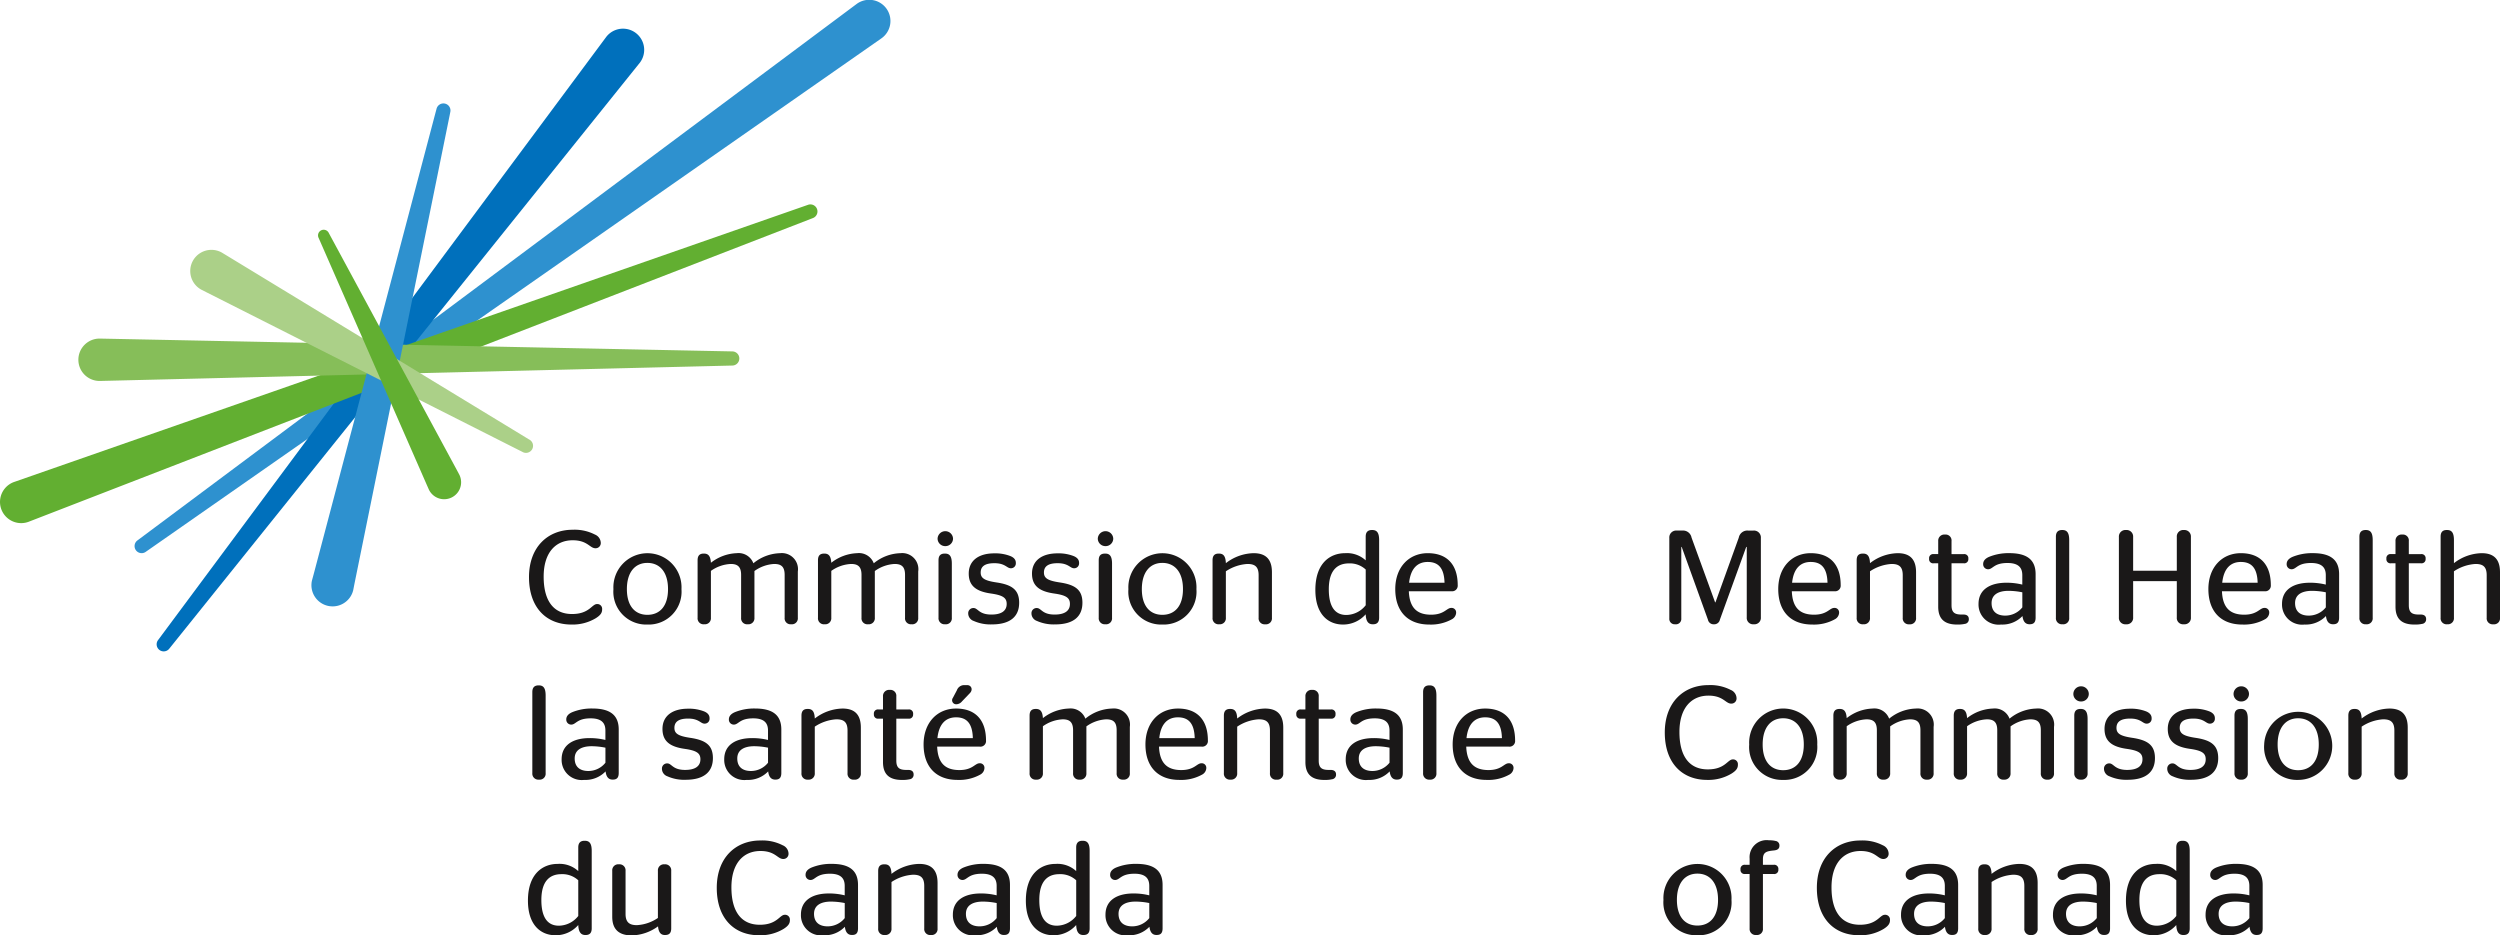 <svg xmlns="http://www.w3.org/2000/svg" width="329.251" height="123.194" viewBox="0 0 329.251 123.194">
  <g id="Group_1555" data-name="Group 1555" transform="translate(-8.102 -9.393)">
    <g id="Group_1550" data-name="Group 1550">
      <path id="Path_1254" data-name="Path 1254" d="M120.915,9.921a2.791,2.791,0,1,1,3.266,4.526L27.3,82.068a.93.93,0,1,1-1.089-1.508Z" fill="#2e91cf"/>
      <path id="Path_1255" data-name="Path 1255" d="M87.968,14.221a2.791,2.791,0,0,1,4.417,3.412L30.4,94.817a.93.93,0,1,1-1.472-1.137Z" fill="#0070bc"/>
      <path id="Path_1256" data-name="Path 1256" d="M11.858,78.117A2.79,2.79,0,1,1,9.93,72.88L114.511,36.371a.93.93,0,0,1,.642,1.746Z" fill="#62af31"/>
      <path id="Path_1257" data-name="Path 1257" d="M21.273,59.565a2.791,2.791,0,1,1-.011-5.581l83.309,1.69a.931.931,0,0,1,0,1.861Z" fill="#86be59"/>
      <path id="Path_1258" data-name="Path 1258" d="M54.615,87.144a2.791,2.791,0,0,1-5.435-1.269l.232-.856L65.476,24.167l.117-.433a.93.93,0,1,1,1.812.422l-.087.441L54.785,86.273Z" fill="#2e91cf"/>
      <path id="Path_1259" data-name="Path 1259" d="M34.587,47.526a2.791,2.791,0,0,1,2.71-4.88l.76.459L77.4,67.038l.384.233a.93.93,0,1,1-.9,1.625l-.4-.2L35.377,47.928Z" fill="#abd088"/>
      <path id="Path_1260" data-name="Path 1260" d="M68.605,71.929a2.232,2.232,0,0,1-4.012,1.959l-.288-.649L50.2,41.033l-.146-.329a.744.744,0,0,1,1.337-.652l.169.317L68.271,71.3Z" fill="#62af31"/>
    </g>
    <g id="Group_1552" data-name="Group 1552">
      <g id="Group_1551" data-name="Group 1551">
        <path id="Path_1261" data-name="Path 1261" d="M228.722,91.611a.71.71,0,0,1-.771-.772V80.248a.912.912,0,0,1,.982-.982h.736a1.142,1.142,0,0,1,1.21.93l3.1,8.521h.052L237.1,80.2a1.148,1.148,0,0,1,1.227-.93h.7a.912.912,0,0,1,.982.982V90.7a.847.847,0,0,1-.912.912h-.035a.839.839,0,0,1-.912-.912V81.423h-.07L234.614,91a.759.759,0,0,1-.754.614h-.07a.759.759,0,0,1-.754-.614l-3.454-9.574h-.053v9.416a.71.71,0,0,1-.772.772Z" fill="#1a1818"/>
        <path id="Path_1262" data-name="Path 1262" d="M244.086,87.261c.088,2.21,1.1,3.087,2.928,3.087,1.754,0,2.034-.894,2.666-.894a.594.594,0,0,1,.631.649v.034a1.033,1.033,0,0,1-.579.825,5.669,5.669,0,0,1-2.963.684c-2.876,0-4.471-1.789-4.471-4.665,0-2.91,1.823-4.734,4.278-4.734,2.56,0,3.945,1.526,3.945,4.208a.74.74,0,0,1-.841.806Zm.035-1.122h4.664c-.053-2.016-.876-2.735-2.209-2.735C245.313,83.4,244.331,84.159,244.121,86.139Z" fill="#1a1818"/>
        <path id="Path_1263" data-name="Path 1263" d="M254.381,84.632v6.119a.792.792,0,0,1-.859.86h-.035a.785.785,0,0,1-.86-.86V83.176c0-.6.263-.876.807-.876h.035c.561,0,.877.3.912,1.263a6.134,6.134,0,0,1,3.647-1.316c1.3,0,2.42.509,2.42,2.507v6a.784.784,0,0,1-.859.86h-.036a.784.784,0,0,1-.859-.86V85.14c0-1.174-.561-1.472-1.473-1.472A5.731,5.731,0,0,0,254.381,84.632Z" fill="#1a1818"/>
        <path id="Path_1264" data-name="Path 1264" d="M262.765,83.579a.531.531,0,0,1-.6-.578v-.035a.537.537,0,0,1,.6-.6h.6V80.651a.805.805,0,0,1,.877-.858h.035a.779.779,0,0,1,.842.858v1.718h1.613a.537.537,0,0,1,.6.6V83a.531.531,0,0,1-.6.578h-1.613V89.1c0,.965.42,1.228,1.315,1.228h.245c.491,0,.719.228.719.6v.017a.59.59,0,0,1-.526.614,4.312,4.312,0,0,1-1.017.088c-1.561,0-2.49-.649-2.49-2.35V83.579Z" fill="#1a1818"/>
        <path id="Path_1265" data-name="Path 1265" d="M274.461,90.524a3.663,3.663,0,0,1-2.822,1.122,2.648,2.648,0,0,1-2.964-2.719c0-1.893,1.526-2.788,3.665-2.788a8.552,8.552,0,0,1,2.1.246V85.14c0-1.122-.666-1.6-1.946-1.6-1.824,0-1.912.825-2.56.825a.651.651,0,0,1-.649-.667v-.017c0-.369.21-.7.771-.947a6.763,6.763,0,0,1,2.666-.491c2.209,0,3.471.772,3.471,2.77v5.717c0,.6-.227.877-.771.877h-.035C274.865,91.611,274.549,91.26,274.461,90.524Zm-.017-1.14V87.4a9.372,9.372,0,0,0-1.806-.193c-1.315,0-2.244.474-2.244,1.613,0,1.158.753,1.649,1.788,1.649A2.88,2.88,0,0,0,274.444,89.384Z" fill="#1a1818"/>
        <path id="Path_1266" data-name="Path 1266" d="M280.618,80.528V90.751a.784.784,0,0,1-.859.86h-.035a.792.792,0,0,1-.859-.86V80.073c0-.579.263-.877.824-.877h.035C280.32,79.2,280.618,79.547,280.618,80.528Z" fill="#1a1818"/>
        <path id="Path_1267" data-name="Path 1267" d="M289.037,90.7a.844.844,0,0,1-.93.912h-.017a.844.844,0,0,1-.929-.912V80.108a.861.861,0,0,1,.929-.912h.017a.862.862,0,0,1,.93.912v4.454h5.751V80.108a.848.848,0,0,1,.912-.912h.035a.856.856,0,0,1,.911.912V90.7a.839.839,0,0,1-.911.912H295.7a.831.831,0,0,1-.912-.912v-4.77h-5.751Z" fill="#1a1818"/>
        <path id="Path_1268" data-name="Path 1268" d="M300.735,87.261c.088,2.21,1.105,3.087,2.928,3.087,1.754,0,2.034-.894,2.666-.894a.594.594,0,0,1,.631.649v.034a1.033,1.033,0,0,1-.579.825,5.667,5.667,0,0,1-2.963.684c-2.876,0-4.471-1.789-4.471-4.665,0-2.91,1.823-4.734,4.278-4.734,2.56,0,3.945,1.526,3.945,4.208a.74.74,0,0,1-.841.806Zm.035-1.122h4.664c-.052-2.016-.876-2.735-2.209-2.735C301.963,83.4,300.981,84.159,300.77,86.139Z" fill="#1a1818"/>
        <path id="Path_1269" data-name="Path 1269" d="M314.431,90.524a3.665,3.665,0,0,1-2.823,1.122,2.647,2.647,0,0,1-2.963-2.719c0-1.893,1.526-2.788,3.665-2.788a8.546,8.546,0,0,1,2.1.246V85.14c0-1.122-.666-1.6-1.946-1.6-1.824,0-1.912.825-2.56.825a.651.651,0,0,1-.649-.667v-.017c0-.369.21-.7.771-.947a6.766,6.766,0,0,1,2.666-.491c2.209,0,3.472.772,3.472,2.77v5.717c0,.6-.229.877-.772.877h-.035C314.835,91.611,314.519,91.26,314.431,90.524Zm-.017-1.14V87.4a9.372,9.372,0,0,0-1.806-.193c-1.315,0-2.244.474-2.244,1.613,0,1.158.753,1.649,1.788,1.649A2.88,2.88,0,0,0,314.414,89.384Z" fill="#1a1818"/>
        <path id="Path_1270" data-name="Path 1270" d="M320.588,80.528V90.751a.784.784,0,0,1-.859.86h-.035a.792.792,0,0,1-.859-.86V80.073c0-.579.263-.877.824-.877h.035C320.291,79.2,320.588,79.547,320.588,80.528Z" fill="#1a1818"/>
        <path id="Path_1271" data-name="Path 1271" d="M322.991,83.579a.53.53,0,0,1-.6-.578v-.035a.536.536,0,0,1,.6-.6h.6V80.651a.8.8,0,0,1,.876-.858h.036a.778.778,0,0,1,.841.858v1.718h1.613a.537.537,0,0,1,.6.6V83a.531.531,0,0,1-.6.578h-1.613V89.1c0,.965.422,1.228,1.316,1.228h.245c.491,0,.719.228.719.6v.017a.591.591,0,0,1-.526.614,4.3,4.3,0,0,1-1.016.088c-1.562,0-2.491-.649-2.491-2.35V83.579Z" fill="#1a1818"/>
        <path id="Path_1272" data-name="Path 1272" d="M331.286,84.632v6.119a.792.792,0,0,1-.859.86h-.035a.785.785,0,0,1-.859-.86V80.073c0-.579.246-.877.806-.877h.037c.613,0,.91.351.91,1.332v3.035a6.141,6.141,0,0,1,3.648-1.316c1.3,0,2.419.509,2.419,2.507v6a.784.784,0,0,1-.859.86h-.035a.784.784,0,0,1-.859-.86V85.14c0-1.174-.56-1.472-1.473-1.472A5.735,5.735,0,0,0,331.286,84.632Z" fill="#1a1818"/>
        <path id="Path_1273" data-name="Path 1273" d="M232.948,112.107c-3.349,0-5.593-2.262-5.593-6.242s2.49-6.243,5.751-6.243a5.847,5.847,0,0,1,2.928.632,1.219,1.219,0,0,1,.772,1.07v.017a.677.677,0,0,1-.7.719c-.754,0-1.034-1.052-3-1.052-2.279,0-3.822,1.665-3.822,4.787,0,3.279,1.367,4.927,3.734,4.927,2.3,0,2.6-1.316,3.3-1.316a.631.631,0,0,1,.666.685v.034c0,.457-.245.772-.824,1.141A5.918,5.918,0,0,1,232.948,112.107Z" fill="#1a1818"/>
        <path id="Path_1274" data-name="Path 1274" d="M242.945,112.107a4.324,4.324,0,0,1-4.471-4.664,4.487,4.487,0,1,1,8.96,0A4.328,4.328,0,0,1,242.945,112.107Zm0-1.279c1.648,0,2.718-1.158,2.718-3.385s-1.07-3.454-2.718-3.454c-1.631,0-2.7,1.228-2.7,3.454S241.314,110.828,242.945,110.828Z" fill="#1a1818"/>
        <path id="Path_1275" data-name="Path 1275" d="M251.312,105.041v6.172a.792.792,0,0,1-.859.859h-.035a.784.784,0,0,1-.86-.859v-7.575c0-.6.263-.877.807-.877h.035c.544,0,.859.3.912,1.21a5.839,5.839,0,0,1,3.4-1.262,2.076,2.076,0,0,1,2.191,1.333,5.782,5.782,0,0,1,3.525-1.333,2.122,2.122,0,0,1,2.332,2.419v6.085a.784.784,0,0,1-.86.859h-.034a.779.779,0,0,1-.842-.859v-5.646c0-1.105-.473-1.438-1.385-1.438a4.891,4.891,0,0,0-2.6.929v6.155a.793.793,0,0,1-.86.859h-.035a.784.784,0,0,1-.859-.859v-5.646c0-1.105-.491-1.438-1.368-1.438A4.873,4.873,0,0,0,251.312,105.041Z" fill="#1a1818"/>
        <path id="Path_1276" data-name="Path 1276" d="M267.166,105.041v6.172a.792.792,0,0,1-.859.859h-.035a.784.784,0,0,1-.859-.859v-7.575c0-.6.263-.877.807-.877h.035c.543,0,.859.3.911,1.21a5.841,5.841,0,0,1,3.4-1.262,2.077,2.077,0,0,1,2.192,1.333,5.778,5.778,0,0,1,3.525-1.333,2.122,2.122,0,0,1,2.332,2.419v6.085a.784.784,0,0,1-.86.859h-.035a.779.779,0,0,1-.841-.859v-5.646c0-1.105-.474-1.438-1.386-1.438a4.9,4.9,0,0,0-2.6.929v6.155a.792.792,0,0,1-.859.859h-.035a.784.784,0,0,1-.859-.859v-5.646c0-1.105-.491-1.438-1.368-1.438A4.88,4.88,0,0,0,267.166,105.041Z" fill="#1a1818"/>
        <path id="Path_1277" data-name="Path 1277" d="M282.179,101.779a1,1,0,0,1-1.016-.982,1.017,1.017,0,0,1,2.034,0A1,1,0,0,1,282.179,101.779Zm.86,9.434a.784.784,0,0,1-.86.859h-.035a.792.792,0,0,1-.859-.859v-7.575c0-.6.263-.877.824-.877h.035c.6,0,.895.351.895,1.333Z" fill="#1a1818"/>
        <path id="Path_1278" data-name="Path 1278" d="M288.318,112.09a5.416,5.416,0,0,1-2.4-.457,1.057,1.057,0,0,1-.718-.946v-.035a.675.675,0,0,1,.7-.719c.6,0,.684.859,2.35.859,1.332,0,2.016-.491,2.016-1.4,0-.79-.473-1.141-2.034-1.369-1.894-.262-2.963-.947-2.963-2.629,0-1.719,1.315-2.666,3.366-2.666a5.5,5.5,0,0,1,2.1.35c.526.212.737.527.737.9v.035a.639.639,0,0,1-.666.684c-.527,0-.719-.667-2.157-.667-1.245,0-1.806.422-1.806,1.228,0,.754.526,1.07,2.034,1.3,2.051.3,3.033.947,3.033,2.682C291.912,110.985,290.808,112.09,288.318,112.09Z" fill="#1a1818"/>
        <path id="Path_1279" data-name="Path 1279" d="M296.648,112.09a5.412,5.412,0,0,1-2.4-.457,1.057,1.057,0,0,1-.719-.946v-.035a.676.676,0,0,1,.7-.719c.6,0,.684.859,2.35.859,1.333,0,2.016-.491,2.016-1.4,0-.79-.473-1.141-2.034-1.369-1.893-.262-2.963-.947-2.963-2.629,0-1.719,1.315-2.666,3.367-2.666a5.5,5.5,0,0,1,2.1.35c.526.212.736.527.736.9v.035a.639.639,0,0,1-.666.684c-.526,0-.719-.667-2.157-.667-1.244,0-1.806.422-1.806,1.228,0,.754.526,1.07,2.034,1.3,2.052.3,3.034.947,3.034,2.682C300.243,110.985,299.138,112.09,296.648,112.09Z" fill="#1a1818"/>
        <path id="Path_1280" data-name="Path 1280" d="M303.278,101.779a1,1,0,0,1-1.017-.982,1.017,1.017,0,0,1,2.034,0A1,1,0,0,1,303.278,101.779Zm.859,9.434a.784.784,0,0,1-.859.859h-.035a.792.792,0,0,1-.859-.859v-7.575c0-.6.262-.877.823-.877h.036c.6,0,.894.351.894,1.333Z" fill="#1a1818"/>
        <path id="Path_1281" data-name="Path 1281" d="M310.766,112.107a4.324,4.324,0,0,1-4.471-4.664,4.484,4.484,0,1,1,4.471,4.664Zm0-1.279c1.648,0,2.718-1.158,2.718-3.385s-1.07-3.454-2.718-3.454c-1.631,0-2.7,1.228-2.7,3.454S309.135,110.828,310.766,110.828Z" fill="#1a1818"/>
        <path id="Path_1282" data-name="Path 1282" d="M319.132,105.094v6.119a.792.792,0,0,1-.859.859h-.035a.784.784,0,0,1-.859-.859v-7.575c0-.6.263-.877.806-.877h.035c.562,0,.878.3.912,1.262a6.142,6.142,0,0,1,3.648-1.314c1.3,0,2.42.508,2.42,2.508v6a.784.784,0,0,1-.86.859H324.3a.784.784,0,0,1-.859-.859V105.6c0-1.175-.562-1.473-1.473-1.473A5.723,5.723,0,0,0,319.132,105.094Z" fill="#1a1818"/>
        <path id="Path_1283" data-name="Path 1283" d="M231.651,132.569a4.324,4.324,0,0,1-4.471-4.664,4.486,4.486,0,1,1,8.959,0A4.328,4.328,0,0,1,231.651,132.569Zm0-1.28c1.648,0,2.718-1.157,2.718-3.384s-1.07-3.455-2.718-3.455c-1.631,0-2.7,1.228-2.7,3.455S230.02,131.289,231.651,131.289Z" fill="#1a1818"/>
        <path id="Path_1284" data-name="Path 1284" d="M239.421,132.534h-.035a.792.792,0,0,1-.859-.859V124.5h-.6a.531.531,0,0,1-.6-.579v-.035a.537.537,0,0,1,.6-.6h.6v-.806a2.247,2.247,0,0,1,2.56-2.42,3.287,3.287,0,0,1,.859.087.584.584,0,0,1,.508.614v.017c0,.352-.21.562-.684.615-.947.1-1.49.175-1.49,1.156v.737h1.42a.542.542,0,0,1,.614.6v.035a.537.537,0,0,1-.614.579h-1.42v7.172A.784.784,0,0,1,239.421,132.534Z" fill="#1a1818"/>
        <path id="Path_1285" data-name="Path 1285" d="M252.977,132.569c-3.349,0-5.593-2.262-5.593-6.243s2.49-6.241,5.751-6.241a5.847,5.847,0,0,1,2.928.63,1.221,1.221,0,0,1,.772,1.07v.018a.677.677,0,0,1-.7.719c-.754,0-1.034-1.052-3-1.052-2.279,0-3.823,1.666-3.823,4.787,0,3.278,1.368,4.927,3.735,4.927,2.3,0,2.6-1.315,3.3-1.315a.63.63,0,0,1,.666.683v.036c0,.455-.245.771-.824,1.139A5.918,5.918,0,0,1,252.977,132.569Z" fill="#1a1818"/>
        <path id="Path_1286" data-name="Path 1286" d="M264.254,131.446a3.665,3.665,0,0,1-2.823,1.123,2.647,2.647,0,0,1-2.963-2.718c0-1.893,1.525-2.788,3.664-2.788a8.555,8.555,0,0,1,2.105.246v-1.246c0-1.122-.667-1.6-1.947-1.6-1.823,0-1.911.824-2.56.824a.651.651,0,0,1-.649-.666v-.018c0-.368.211-.7.772-.947a6.757,6.757,0,0,1,2.665-.491c2.21,0,3.472.772,3.472,2.771v5.716c0,.6-.228.877-.772.877h-.035C264.657,132.534,264.342,132.184,264.254,131.446Zm-.017-1.139v-1.982a9.376,9.376,0,0,0-1.806-.192c-1.315,0-2.245.473-2.245,1.613,0,1.157.754,1.648,1.789,1.648A2.877,2.877,0,0,0,264.237,130.307Z" fill="#1a1818"/>
        <path id="Path_1287" data-name="Path 1287" d="M270.393,125.555v6.12a.792.792,0,0,1-.859.859H269.5a.784.784,0,0,1-.859-.859V124.1c0-.6.263-.877.807-.877h.035c.561,0,.876.3.911,1.262a6.138,6.138,0,0,1,3.647-1.315c1.3,0,2.42.509,2.42,2.508v6a.784.784,0,0,1-.859.859h-.035a.784.784,0,0,1-.859-.859v-5.612c0-1.175-.561-1.472-1.473-1.472A5.732,5.732,0,0,0,270.393,125.555Z" fill="#1a1818"/>
        <path id="Path_1288" data-name="Path 1288" d="M284.265,131.446a3.665,3.665,0,0,1-2.823,1.123,2.647,2.647,0,0,1-2.963-2.718c0-1.893,1.526-2.788,3.665-2.788a8.552,8.552,0,0,1,2.1.246v-1.246c0-1.122-.667-1.6-1.947-1.6-1.823,0-1.911.824-2.56.824a.651.651,0,0,1-.648-.666v-.018c0-.368.21-.7.771-.947a6.762,6.762,0,0,1,2.666-.491c2.209,0,3.471.772,3.471,2.771v5.716c0,.6-.228.877-.771.877H285.2C284.669,132.534,284.353,132.184,284.265,131.446Zm-.017-1.139v-1.982a9.375,9.375,0,0,0-1.806-.192c-1.315,0-2.245.473-2.245,1.613,0,1.157.754,1.648,1.789,1.648A2.877,2.877,0,0,0,284.248,130.307Z" fill="#1a1818"/>
        <path id="Path_1289" data-name="Path 1289" d="M296.489,131.657c0,.6-.263.877-.806.877h-.036c-.6,0-.894-.421-.929-1.316a3.959,3.959,0,0,1-2.981,1.351c-1.964,0-3.647-1.351-3.647-4.559,0-3.594,2-4.84,3.91-4.84a3.635,3.635,0,0,1,2.718.947V121c0-.578.263-.877.824-.877h.035c.614,0,.912.351.912,1.333Zm-6.628-3.735c0,2.543,1,3.385,2.3,3.385a3.3,3.3,0,0,0,2.56-1.28v-4.7a3.083,3.083,0,0,0-2.227-.806C291.194,124.521,289.861,125.187,289.861,127.922Z" fill="#1a1818"/>
        <path id="Path_1290" data-name="Path 1290" d="M304.364,131.446a3.664,3.664,0,0,1-2.822,1.123,2.647,2.647,0,0,1-2.964-2.718c0-1.893,1.526-2.788,3.665-2.788a8.552,8.552,0,0,1,2.1.246v-1.246c0-1.122-.666-1.6-1.946-1.6-1.824,0-1.912.824-2.56.824a.651.651,0,0,1-.649-.666v-.018c0-.368.21-.7.771-.947a6.762,6.762,0,0,1,2.666-.491c2.209,0,3.471.772,3.471,2.771v5.716c0,.6-.227.877-.771.877h-.035C304.768,132.534,304.452,132.184,304.364,131.446Zm-.017-1.139v-1.982a9.375,9.375,0,0,0-1.806-.192c-1.315,0-2.244.473-2.244,1.613,0,1.157.753,1.648,1.788,1.648A2.877,2.877,0,0,0,304.347,130.307Z" fill="#1a1818"/>
      </g>
    </g>
    <g id="Group_1554" data-name="Group 1554">
      <g id="Group_1553" data-name="Group 1553">
        <path id="Path_1291" data-name="Path 1291" d="M83.366,91.646c-3.35,0-5.594-2.262-5.594-6.242s2.491-6.243,5.751-6.243a5.84,5.84,0,0,1,2.929.632,1.221,1.221,0,0,1,.772,1.069v.017a.677.677,0,0,1-.7.719c-.753,0-1.034-1.051-3-1.051-2.279,0-3.822,1.665-3.822,4.786,0,3.279,1.368,4.927,3.735,4.927,2.3,0,2.6-1.314,3.3-1.314a.63.63,0,0,1,.666.683v.036c0,.456-.246.77-.825,1.139A5.912,5.912,0,0,1,83.366,91.646Z" fill="#1a1818"/>
        <path id="Path_1292" data-name="Path 1292" d="M93.363,91.646a4.324,4.324,0,0,1-4.472-4.665,4.487,4.487,0,1,1,8.961,0A4.328,4.328,0,0,1,93.363,91.646Zm0-1.281c1.648,0,2.718-1.157,2.718-3.384s-1.07-3.454-2.718-3.454c-1.631,0-2.7,1.227-2.7,3.454S91.732,90.365,93.363,90.365Z" fill="#1a1818"/>
        <path id="Path_1293" data-name="Path 1293" d="M101.729,84.579v6.172a.792.792,0,0,1-.859.86h-.035a.784.784,0,0,1-.859-.86V83.176c0-.6.263-.876.806-.876h.035c.544,0,.859.3.912,1.21a5.832,5.832,0,0,1,3.4-1.263,2.075,2.075,0,0,1,2.191,1.332,5.785,5.785,0,0,1,3.525-1.332,2.122,2.122,0,0,1,2.332,2.42v6.084a.784.784,0,0,1-.859.86h-.035a.78.78,0,0,1-.843-.86V85.105c0-1.1-.472-1.437-1.385-1.437a4.886,4.886,0,0,0-2.594.929v6.154a.793.793,0,0,1-.86.86h-.034a.785.785,0,0,1-.86-.86V85.105c0-1.1-.491-1.437-1.367-1.437A4.881,4.881,0,0,0,101.729,84.579Z" fill="#1a1818"/>
        <path id="Path_1294" data-name="Path 1294" d="M117.584,84.579v6.172a.793.793,0,0,1-.86.86h-.035a.785.785,0,0,1-.859-.86V83.176c0-.6.263-.876.807-.876h.036c.542,0,.858.3.911,1.21a5.835,5.835,0,0,1,3.4-1.263,2.078,2.078,0,0,1,2.192,1.332,5.78,5.78,0,0,1,3.524-1.332,2.122,2.122,0,0,1,2.332,2.42v6.084a.785.785,0,0,1-.86.86h-.035a.779.779,0,0,1-.841-.86V85.105c0-1.1-.474-1.437-1.385-1.437a4.88,4.88,0,0,0-2.594.929v6.154a.793.793,0,0,1-.86.86h-.036a.784.784,0,0,1-.858-.86V85.105c0-1.1-.491-1.437-1.368-1.437A4.881,4.881,0,0,0,117.584,84.579Z" fill="#1a1818"/>
        <path id="Path_1295" data-name="Path 1295" d="M132.6,81.318a1,1,0,0,1-1.018-.982,1.018,1.018,0,0,1,2.035,0A1,1,0,0,1,132.6,81.318Zm.858,9.433a.784.784,0,0,1-.858.86h-.036a.792.792,0,0,1-.859-.86V83.176c0-.6.264-.876.824-.876h.035c.6,0,.894.35.894,1.332Z" fill="#1a1818"/>
        <path id="Path_1296" data-name="Path 1296" d="M138.735,91.628a5.424,5.424,0,0,1-2.4-.456,1.058,1.058,0,0,1-.719-.947V90.19a.676.676,0,0,1,.7-.719c.6,0,.684.86,2.35.86,1.332,0,2.017-.491,2.017-1.4,0-.788-.475-1.139-2.035-1.366-1.894-.264-2.963-.947-2.963-2.631,0-1.719,1.315-2.665,3.366-2.665a5.457,5.457,0,0,1,2.1.351c.526.21.737.525.737.894v.034a.64.64,0,0,1-.666.685c-.527,0-.719-.666-2.156-.666-1.247,0-1.807.419-1.807,1.227,0,.753.526,1.069,2.035,1.3,2.051.3,3.032.947,3.032,2.683C142.329,90.524,141.225,91.628,138.735,91.628Z" fill="#1a1818"/>
        <path id="Path_1297" data-name="Path 1297" d="M147.066,91.628a5.426,5.426,0,0,1-2.4-.456,1.058,1.058,0,0,1-.719-.947V90.19a.677.677,0,0,1,.7-.719c.6,0,.683.86,2.349.86,1.332,0,2.016-.491,2.016-1.4,0-.788-.473-1.139-2.033-1.366-1.894-.264-2.963-.947-2.963-2.631,0-1.719,1.314-2.665,3.367-2.665a5.471,5.471,0,0,1,2.1.351c.525.21.735.525.735.894v.034a.64.64,0,0,1-.666.685c-.526,0-.719-.666-2.157-.666-1.244,0-1.806.419-1.806,1.227,0,.753.527,1.069,2.034,1.3,2.051.3,3.035.947,3.035,2.683C150.661,90.524,149.555,91.628,147.066,91.628Z" fill="#1a1818"/>
        <path id="Path_1298" data-name="Path 1298" d="M153.7,81.318a1,1,0,0,1-1.018-.982,1.018,1.018,0,0,1,2.035,0A1,1,0,0,1,153.7,81.318Zm.858,9.433a.784.784,0,0,1-.858.86h-.036a.792.792,0,0,1-.859-.86V83.176c0-.6.264-.876.824-.876h.035c.6,0,.894.35.894,1.332Z" fill="#1a1818"/>
        <path id="Path_1299" data-name="Path 1299" d="M161.183,91.646a4.323,4.323,0,0,1-4.47-4.665,4.486,4.486,0,1,1,8.959,0A4.328,4.328,0,0,1,161.183,91.646Zm0-1.281c1.648,0,2.717-1.157,2.717-3.384s-1.069-3.454-2.717-3.454c-1.631,0-2.7,1.227-2.7,3.454S159.552,90.365,161.183,90.365Z" fill="#1a1818"/>
        <path id="Path_1300" data-name="Path 1300" d="M169.549,84.632v6.119a.792.792,0,0,1-.859.86h-.035a.785.785,0,0,1-.859-.86V83.176c0-.6.262-.876.806-.876h.036c.561,0,.876.3.911,1.263a6.141,6.141,0,0,1,3.648-1.316c1.3,0,2.419.509,2.419,2.507v6a.784.784,0,0,1-.859.86h-.035a.784.784,0,0,1-.859-.86V85.14c0-1.174-.561-1.472-1.473-1.472A5.732,5.732,0,0,0,169.549,84.632Z" fill="#1a1818"/>
        <path id="Path_1301" data-name="Path 1301" d="M189.735,90.734c0,.6-.263.877-.806.877h-.037c-.6,0-.894-.421-.928-1.315a3.967,3.967,0,0,1-2.98,1.35c-1.966,0-3.648-1.35-3.648-4.56,0-3.594,2-4.839,3.91-4.839a3.637,3.637,0,0,1,2.718.947V80.073c0-.579.262-.877.824-.877h.035c.613,0,.912.351.912,1.332ZM183.106,87c0,2.542,1,3.384,2.3,3.384a3.3,3.3,0,0,0,2.561-1.28V84.4a3.08,3.08,0,0,0-2.227-.807C184.44,83.6,183.106,84.263,183.106,87Z" fill="#1a1818"/>
        <path id="Path_1302" data-name="Path 1302" d="M193.647,87.261c.088,2.21,1.106,3.087,2.929,3.087,1.753,0,2.034-.894,2.665-.894a.594.594,0,0,1,.632.649v.034a1.033,1.033,0,0,1-.579.825,5.669,5.669,0,0,1-2.963.684c-2.876,0-4.472-1.789-4.472-4.665,0-2.91,1.824-4.734,4.279-4.734,2.56,0,3.945,1.526,3.945,4.208a.741.741,0,0,1-.842.806Zm.036-1.122h4.664c-.053-2.016-.877-2.735-2.209-2.735C194.875,83.4,193.893,84.159,193.683,86.139Z" fill="#1a1818"/>
        <path id="Path_1303" data-name="Path 1303" d="M79.963,100.991v10.222a.783.783,0,0,1-.857.859h-.037a.792.792,0,0,1-.859-.859V100.535c0-.579.264-.877.825-.877h.034C79.666,99.658,79.963,100.009,79.963,100.991Z" fill="#1a1818"/>
        <path id="Path_1304" data-name="Path 1304" d="M87.857,110.985a3.671,3.671,0,0,1-2.825,1.122,2.647,2.647,0,0,1-2.963-2.717c0-1.894,1.525-2.788,3.665-2.788a8.6,8.6,0,0,1,2.1.244V105.6c0-1.122-.666-1.6-1.946-1.6-1.823,0-1.911.824-2.56.824a.65.65,0,0,1-.648-.666v-.017c0-.368.21-.7.771-.947a6.74,6.74,0,0,1,2.665-.491c2.209,0,3.472.771,3.472,2.77v5.716c0,.6-.228.877-.772.877h-.034C88.26,112.072,87.944,111.721,87.857,110.985Zm-.019-1.14v-1.981a9.363,9.363,0,0,0-1.806-.193c-1.316,0-2.244.474-2.244,1.613,0,1.157.753,1.649,1.788,1.649A2.876,2.876,0,0,0,87.838,109.845Z" fill="#1a1818"/>
        <path id="Path_1305" data-name="Path 1305" d="M98.4,112.09a5.406,5.406,0,0,1-2.4-.457,1.057,1.057,0,0,1-.719-.946v-.035a.676.676,0,0,1,.7-.719c.6,0,.683.859,2.348.859,1.333,0,2.017-.491,2.017-1.4,0-.79-.473-1.141-2.033-1.369-1.894-.262-2.963-.947-2.963-2.629,0-1.719,1.314-2.666,3.366-2.666a5.507,5.507,0,0,1,2.1.35c.526.212.736.527.736.9v.035a.639.639,0,0,1-.666.684c-.526,0-.719-.667-2.157-.667-1.245,0-1.807.422-1.807,1.228,0,.754.527,1.07,2.035,1.3,2.051.3,3.034.947,3.034,2.682C101.992,110.985,100.887,112.09,98.4,112.09Z" fill="#1a1818"/>
        <path id="Path_1306" data-name="Path 1306" d="M109.271,110.985a3.671,3.671,0,0,1-2.825,1.122,2.647,2.647,0,0,1-2.963-2.717c0-1.894,1.525-2.788,3.666-2.788a8.6,8.6,0,0,1,2.1.244V105.6c0-1.122-.666-1.6-1.947-1.6-1.822,0-1.91.824-2.56.824a.65.65,0,0,1-.647-.666v-.017c0-.368.21-.7.771-.947a6.74,6.74,0,0,1,2.665-.491c2.209,0,3.472.771,3.472,2.77v5.716c0,.6-.228.877-.772.877H110.2C109.674,112.072,109.358,111.721,109.271,110.985Zm-.019-1.14v-1.981a9.363,9.363,0,0,0-1.806-.193c-1.315,0-2.244.474-2.244,1.613,0,1.157.753,1.649,1.788,1.649A2.876,2.876,0,0,0,109.252,109.845Z" fill="#1a1818"/>
        <path id="Path_1307" data-name="Path 1307" d="M115.409,105.094v6.119a.793.793,0,0,1-.86.859h-.034a.785.785,0,0,1-.86-.859v-7.575c0-.6.263-.877.807-.877h.036c.56,0,.876.3.911,1.262a6.141,6.141,0,0,1,3.647-1.314c1.3,0,2.42.508,2.42,2.508v6a.784.784,0,0,1-.86.859h-.034a.784.784,0,0,1-.86-.859V105.6c0-1.175-.56-1.473-1.472-1.473A5.719,5.719,0,0,0,115.409,105.094Z" fill="#1a1818"/>
        <path id="Path_1308" data-name="Path 1308" d="M123.793,104.042a.53.53,0,0,1-.6-.579v-.035a.535.535,0,0,1,.6-.6h.6v-1.719a.805.805,0,0,1,.876-.859h.037a.779.779,0,0,1,.841.859v1.719h1.613a.536.536,0,0,1,.6.6v.035a.532.532,0,0,1-.6.579h-1.613v5.523c0,.964.421,1.227,1.315,1.227h.245c.491,0,.719.228.719.6v.018a.589.589,0,0,1-.526.613,4.251,4.251,0,0,1-1.016.088c-1.562,0-2.491-.649-2.491-2.349v-5.716Z" fill="#1a1818"/>
        <path id="Path_1309" data-name="Path 1309" d="M131.527,107.724c.088,2.209,1.1,3.086,2.929,3.086,1.752,0,2.033-.895,2.664-.895a.594.594,0,0,1,.631.649v.036a1.034,1.034,0,0,1-.578.824,5.671,5.671,0,0,1-2.963.683c-2.876,0-4.471-1.788-4.471-4.664,0-2.911,1.823-4.734,4.277-4.734,2.56,0,3.945,1.525,3.945,4.208a.741.741,0,0,1-.841.807Zm.035-1.122h4.664c-.053-2.017-.876-2.736-2.21-2.736C132.754,103.866,131.772,104.62,131.562,106.6Zm2.56-6.295a1.023,1.023,0,0,1,.982-.685h.368c.561,0,.807.6.369,1.053l-1.053,1.1a.994.994,0,0,1-.719.369h-.035a.529.529,0,0,1-.438-.842Z" fill="#1a1818"/>
        <path id="Path_1310" data-name="Path 1310" d="M145.453,105.041v6.172a.793.793,0,0,1-.86.859h-.034a.784.784,0,0,1-.86-.859v-7.575c0-.6.263-.877.807-.877h.034c.544,0,.86.3.913,1.21a5.835,5.835,0,0,1,3.4-1.262,2.077,2.077,0,0,1,2.192,1.333,5.778,5.778,0,0,1,3.525-1.333,2.122,2.122,0,0,1,2.332,2.419v6.085a.784.784,0,0,1-.86.859h-.034a.78.78,0,0,1-.843-.859v-5.646c0-1.105-.473-1.438-1.385-1.438a4.894,4.894,0,0,0-2.6.929v6.155a.792.792,0,0,1-.859.859h-.035a.784.784,0,0,1-.859-.859v-5.646c0-1.105-.491-1.438-1.367-1.438A4.871,4.871,0,0,0,145.453,105.041Z" fill="#1a1818"/>
        <path id="Path_1311" data-name="Path 1311" d="M160.745,107.724c.088,2.209,1.106,3.086,2.929,3.086,1.753,0,2.034-.895,2.666-.895a.594.594,0,0,1,.631.649v.036a1.033,1.033,0,0,1-.579.824,5.671,5.671,0,0,1-2.963.683c-2.876,0-4.472-1.788-4.472-4.664,0-2.911,1.824-4.734,4.279-4.734,2.56,0,3.945,1.525,3.945,4.208a.741.741,0,0,1-.841.807Zm.036-1.122h4.664c-.052-2.017-.877-2.736-2.209-2.736C161.973,103.866,160.991,104.62,160.781,106.6Z" fill="#1a1818"/>
        <path id="Path_1312" data-name="Path 1312" d="M171.041,105.094v6.119a.792.792,0,0,1-.859.859h-.035a.784.784,0,0,1-.859-.859v-7.575c0-.6.263-.877.806-.877h.035c.562,0,.878.3.912,1.262a6.142,6.142,0,0,1,3.648-1.314c1.3,0,2.419.508,2.419,2.508v6a.784.784,0,0,1-.859.859h-.035a.784.784,0,0,1-.859-.859V105.6c0-1.175-.562-1.473-1.473-1.473A5.723,5.723,0,0,0,171.041,105.094Z" fill="#1a1818"/>
        <path id="Path_1313" data-name="Path 1313" d="M179.425,104.042a.532.532,0,0,1-.6-.579v-.035a.536.536,0,0,1,.6-.6h.6v-1.719a.806.806,0,0,1,.877-.859h.035a.779.779,0,0,1,.841.859v1.719h1.613a.536.536,0,0,1,.6.6v.035a.531.531,0,0,1-.6.579h-1.613v5.523c0,.964.421,1.227,1.316,1.227h.246c.491,0,.719.228.719.6v.018a.59.59,0,0,1-.528.613,4.241,4.241,0,0,1-1.016.088c-1.56,0-2.49-.649-2.49-2.349v-5.716Z" fill="#1a1818"/>
        <path id="Path_1314" data-name="Path 1314" d="M191.122,110.985a3.665,3.665,0,0,1-2.823,1.122,2.647,2.647,0,0,1-2.964-2.717c0-1.894,1.526-2.788,3.665-2.788a8.6,8.6,0,0,1,2.1.244V105.6c0-1.122-.667-1.6-1.946-1.6-1.824,0-1.912.824-2.56.824a.651.651,0,0,1-.649-.666v-.017c0-.368.211-.7.771-.947a6.749,6.749,0,0,1,2.666-.491c2.208,0,3.471.771,3.471,2.77v5.716c0,.6-.228.877-.77.877h-.037C191.525,112.072,191.209,111.721,191.122,110.985Zm-.018-1.14v-1.981a9.353,9.353,0,0,0-1.805-.193c-1.316,0-2.245.474-2.245,1.613,0,1.157.754,1.649,1.789,1.649A2.877,2.877,0,0,0,191.1,109.845Z" fill="#1a1818"/>
        <path id="Path_1315" data-name="Path 1315" d="M197.278,100.991v10.222a.784.784,0,0,1-.858.859h-.036a.793.793,0,0,1-.86-.859V100.535c0-.579.265-.877.825-.877h.035C196.98,99.658,197.278,100.009,197.278,100.991Z" fill="#1a1818"/>
        <path id="Path_1316" data-name="Path 1316" d="M201.206,107.724c.088,2.209,1.106,3.086,2.929,3.086,1.753,0,2.034-.895,2.666-.895a.594.594,0,0,1,.631.649v.036a1.034,1.034,0,0,1-.578.824,5.677,5.677,0,0,1-2.964.683c-2.875,0-4.472-1.788-4.472-4.664,0-2.911,1.824-4.734,4.279-4.734,2.56,0,3.945,1.525,3.945,4.208a.741.741,0,0,1-.841.807Zm.036-1.122h4.665c-.053-2.017-.878-2.736-2.21-2.736C202.434,103.866,201.453,104.62,201.242,106.6Z" fill="#1a1818"/>
        <path id="Path_1317" data-name="Path 1317" d="M86.031,131.657c0,.6-.263.877-.807.877h-.035c-.6,0-.894-.421-.929-1.316a3.958,3.958,0,0,1-2.981,1.351c-1.964,0-3.647-1.351-3.647-4.559,0-3.594,2-4.84,3.91-4.84a3.637,3.637,0,0,1,2.718.947V121c0-.578.263-.877.824-.877h.036c.613,0,.911.351.911,1.333ZM79.4,127.922c0,2.543,1,3.385,2.3,3.385a3.3,3.3,0,0,0,2.56-1.28v-4.7a3.083,3.083,0,0,0-2.227-.806C80.735,124.521,79.4,125.187,79.4,127.922Z" fill="#1a1818"/>
        <path id="Path_1318" data-name="Path 1318" d="M94.765,131.394a6.116,6.116,0,0,1-3.454,1.193c-1.473,0-2.577-.6-2.577-2.455v-6.05a.792.792,0,0,1,.86-.859h.034a.793.793,0,0,1,.86.859v5.681c0,1.14.56,1.473,1.489,1.473a5.464,5.464,0,0,0,2.771-.947v-6.207a.793.793,0,0,1,.86-.859h.035a.793.793,0,0,1,.859.859v7.575c0,.6-.246.877-.807.877h-.036C95.117,132.534,94.836,132.165,94.765,131.394Z" fill="#1a1818"/>
        <path id="Path_1319" data-name="Path 1319" d="M108.1,132.569c-3.351,0-5.6-2.262-5.6-6.243s2.491-6.241,5.752-6.241a5.847,5.847,0,0,1,2.928.63,1.221,1.221,0,0,1,.772,1.07v.018a.678.678,0,0,1-.7.719c-.754,0-1.035-1.052-3-1.052-2.28,0-3.823,1.666-3.823,4.787,0,3.278,1.368,4.927,3.735,4.927,2.3,0,2.6-1.315,3.3-1.315a.63.63,0,0,1,.666.683v.036c0,.455-.246.771-.824,1.139A5.914,5.914,0,0,1,108.1,132.569Z" fill="#1a1818"/>
        <path id="Path_1320" data-name="Path 1320" d="M119.372,131.446a3.665,3.665,0,0,1-2.823,1.123,2.647,2.647,0,0,1-2.963-2.718c0-1.893,1.525-2.788,3.664-2.788a8.546,8.546,0,0,1,2.1.246v-1.246c0-1.122-.666-1.6-1.946-1.6-1.824,0-1.912.824-2.56.824a.651.651,0,0,1-.649-.666v-.018c0-.368.211-.7.772-.947a6.757,6.757,0,0,1,2.665-.491c2.209,0,3.471.772,3.471,2.771v5.716c0,.6-.228.877-.77.877H120.3C119.775,132.534,119.459,132.184,119.372,131.446Zm-.018-1.139v-1.982a9.356,9.356,0,0,0-1.8-.192c-1.316,0-2.244.473-2.244,1.613,0,1.157.753,1.648,1.788,1.648A2.877,2.877,0,0,0,119.354,130.307Z" fill="#1a1818"/>
        <path id="Path_1321" data-name="Path 1321" d="M125.512,125.555v6.12a.793.793,0,0,1-.86.859h-.035a.784.784,0,0,1-.859-.859V124.1c0-.6.263-.877.806-.877h.035c.562,0,.878.3.913,1.262a6.13,6.13,0,0,1,3.647-1.315c1.3,0,2.42.509,2.42,2.508v6a.785.785,0,0,1-.86.859h-.034a.784.784,0,0,1-.86-.859v-5.612c0-1.175-.562-1.472-1.473-1.472A5.725,5.725,0,0,0,125.512,125.555Z" fill="#1a1818"/>
        <path id="Path_1322" data-name="Path 1322" d="M139.384,131.446a3.67,3.67,0,0,1-2.824,1.123,2.648,2.648,0,0,1-2.964-2.718c0-1.893,1.526-2.788,3.666-2.788a8.546,8.546,0,0,1,2.1.246v-1.246c0-1.122-.666-1.6-1.947-1.6-1.823,0-1.91.824-2.56.824a.651.651,0,0,1-.648-.666v-.018c0-.368.21-.7.772-.947a6.756,6.756,0,0,1,2.664-.491c2.21,0,3.473.772,3.473,2.771v5.716c0,.6-.229.877-.772.877h-.035C139.787,132.534,139.472,132.184,139.384,131.446Zm-.018-1.139v-1.982a9.376,9.376,0,0,0-1.806-.192c-1.316,0-2.245.473-2.245,1.613,0,1.157.754,1.648,1.789,1.648A2.879,2.879,0,0,0,139.366,130.307Z" fill="#1a1818"/>
        <path id="Path_1323" data-name="Path 1323" d="M151.608,131.657c0,.6-.263.877-.807.877h-.036c-.6,0-.894-.421-.929-1.316a3.959,3.959,0,0,1-2.98,1.351c-1.965,0-3.648-1.351-3.648-4.559,0-3.594,2-4.84,3.911-4.84a3.634,3.634,0,0,1,2.717.947V121c0-.578.263-.877.825-.877h.034c.614,0,.913.351.913,1.333Zm-6.629-3.735c0,2.543,1,3.385,2.3,3.385a3.3,3.3,0,0,0,2.56-1.28v-4.7a3.082,3.082,0,0,0-2.226-.806C146.312,124.521,144.979,125.187,144.979,127.922Z" fill="#1a1818"/>
        <path id="Path_1324" data-name="Path 1324" d="M159.483,131.446a3.672,3.672,0,0,1-2.825,1.123,2.648,2.648,0,0,1-2.963-2.718c0-1.893,1.525-2.788,3.666-2.788a8.544,8.544,0,0,1,2.1.246v-1.246c0-1.122-.666-1.6-1.946-1.6-1.823,0-1.911.824-2.56.824a.65.65,0,0,1-.648-.666v-.018c0-.368.209-.7.771-.947a6.757,6.757,0,0,1,2.665-.491c2.209,0,3.472.772,3.472,2.771v5.716c0,.6-.228.877-.772.877h-.035C159.886,132.534,159.57,132.184,159.483,131.446Zm-.019-1.139v-1.982a9.367,9.367,0,0,0-1.806-.192c-1.316,0-2.244.473-2.244,1.613,0,1.157.753,1.648,1.788,1.648A2.876,2.876,0,0,0,159.464,130.307Z" fill="#1a1818"/>
      </g>
    </g>
  </g>
</svg>
